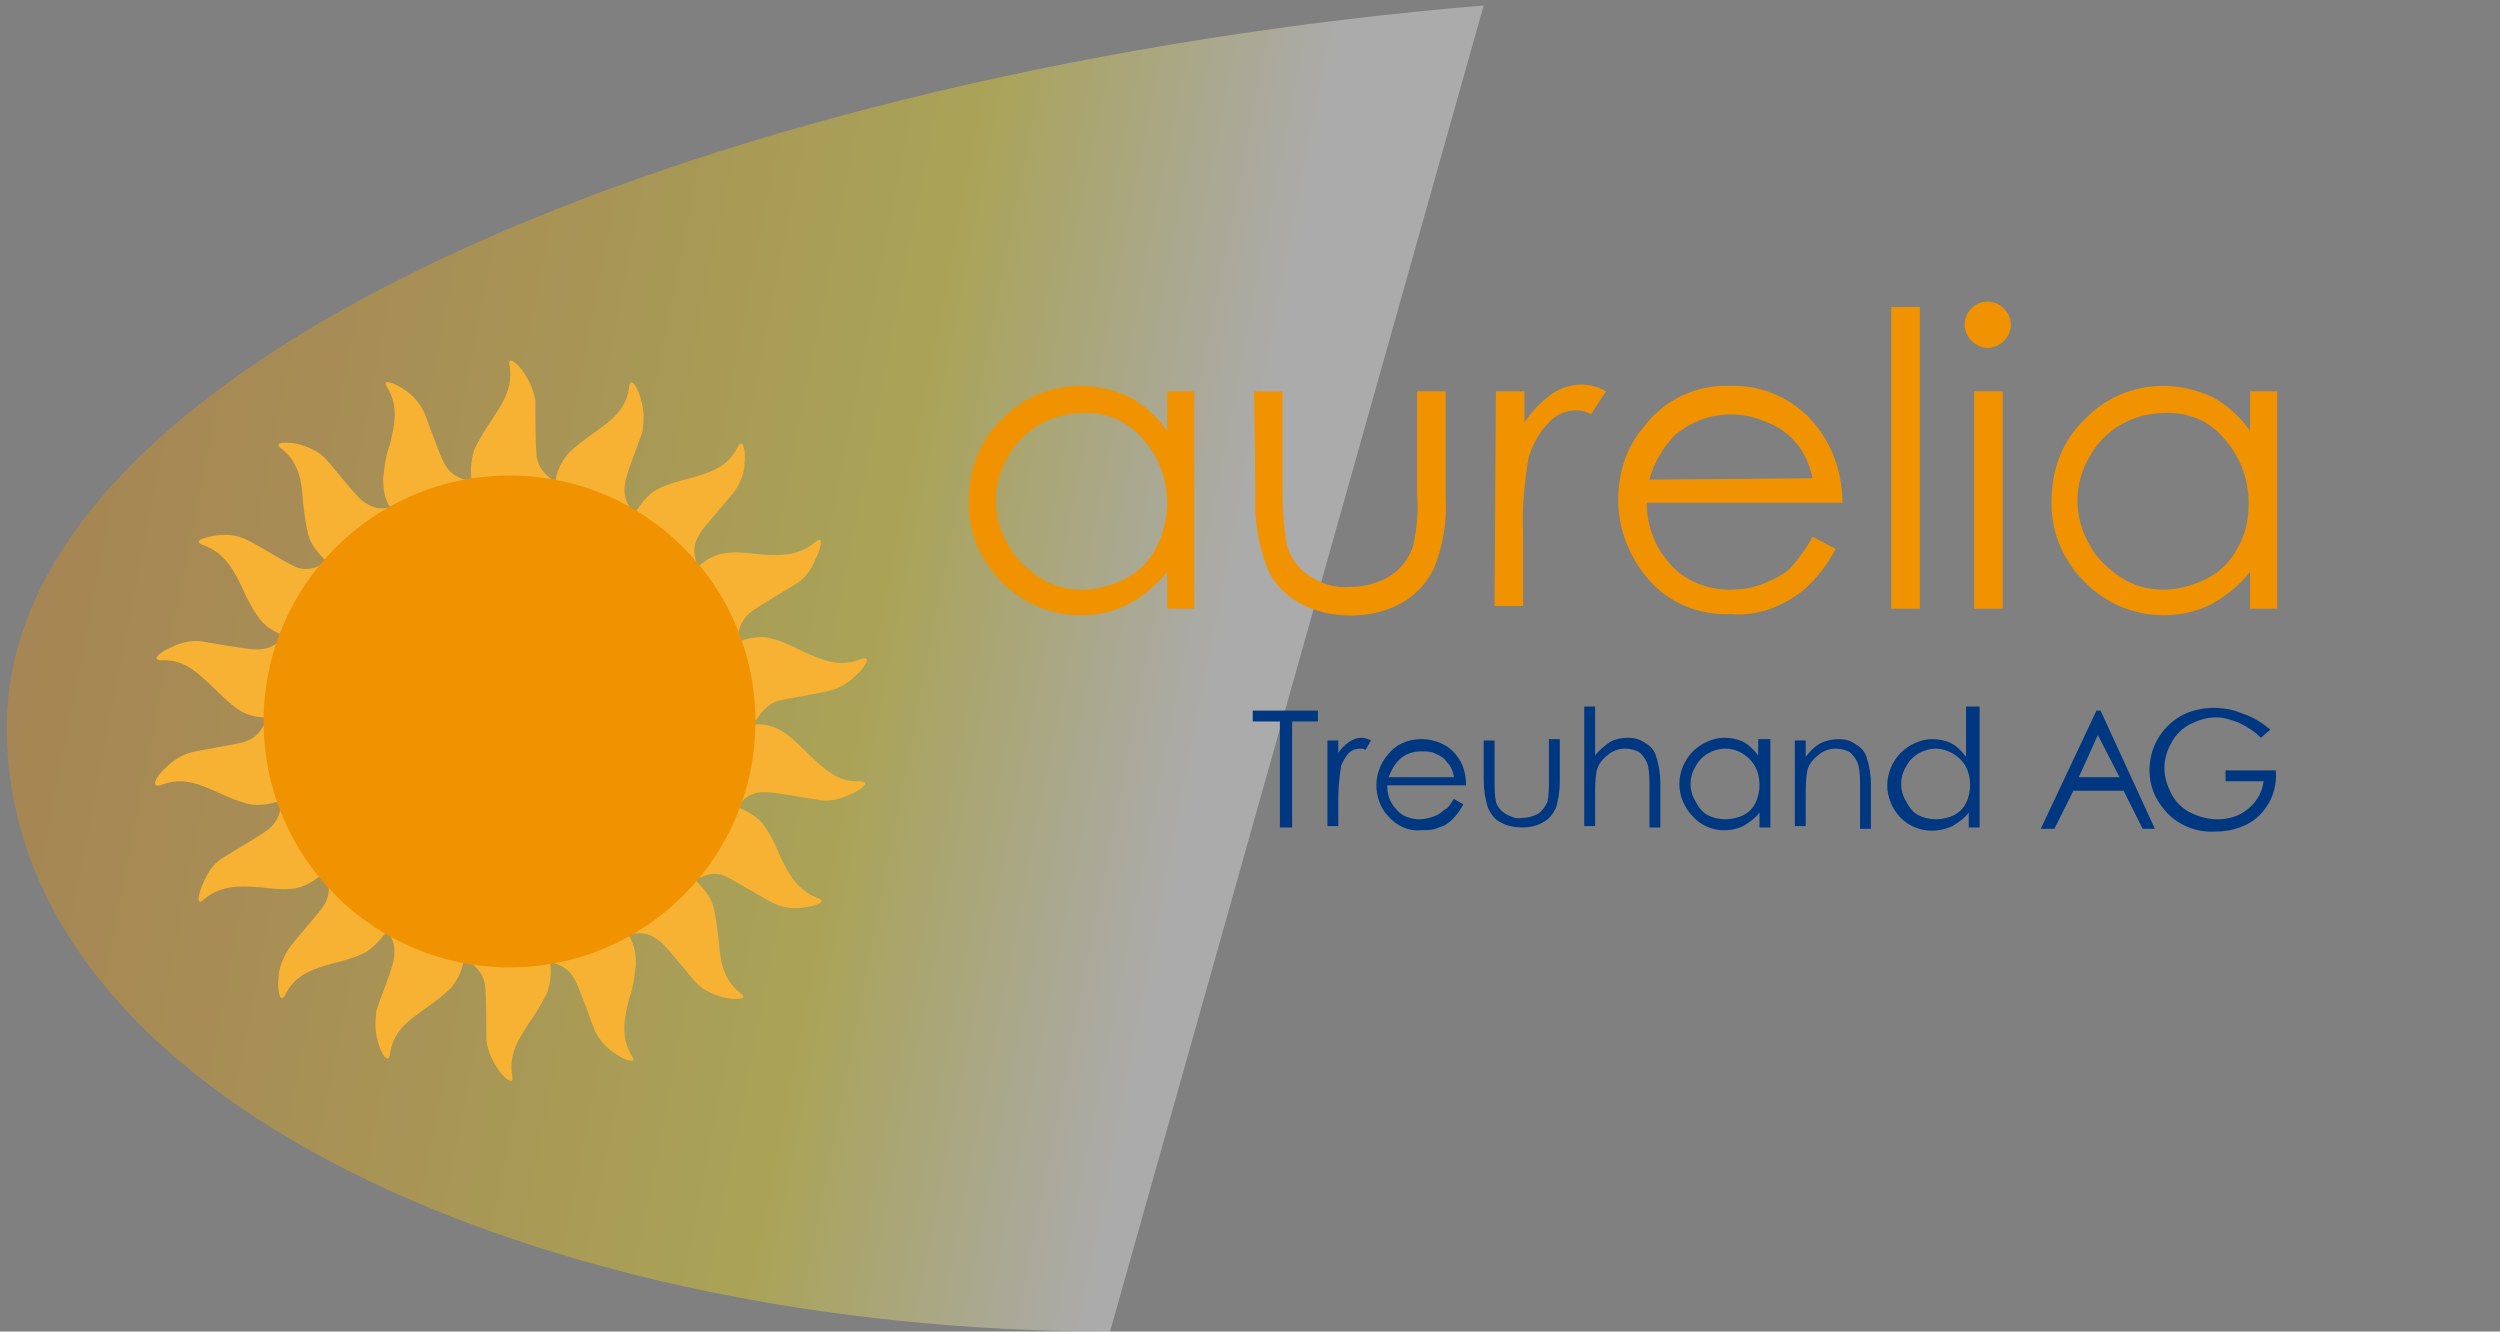 <?xml version="1.0" encoding="utf-8"?>
<!-- Generator: Adobe Illustrator 27.9.2, SVG Export Plug-In . SVG Version: 6.00 Build 0)  -->
<svg version="1.1" id="Ebene_1" xmlns="http://www.w3.org/2000/svg" xmlns:xlink="http://www.w3.org/1999/xlink" x="0px" y="0px"
	 width="184px" height="98px" viewBox="0 0 184 98" style="enable-background:new 0 0 184 98;" xml:space="preserve">
<rect x="0" y="0" width="184" height="98" fill="#808080" stroke="none"/>
<style type="text/css">
	.st0{opacity:0.34;fill:url(#SVGID_1_);enable-background:new    ;}
	.st1{fill:#F7B234;}
	.st2{fill:#F19300;}
	.st3{fill:#003781;}
</style>
<linearGradient id="SVGID_1_" gradientUnits="userSpaceOnUse" x1="4.51" y1="64.968" x2="102.09" y2="45.978" gradientTransform="matrix(1 0 0 -1 0 97.89)">
	<stop  offset="0" style="stop-color:#F19300"/>
	<stop  offset="0.13" style="stop-color:#F3A001"/>
	<stop  offset="0.37" style="stop-color:#F7C105"/>
	<stop  offset="0.62" style="stop-color:#FCE90A"/>
	<stop  offset="0.87" style="stop-color:#FFFFFF"/>
</linearGradient>
<path class="st0" d="M81.7,98C40.5,98,0.5,81.3,0.5,53.5S54.2,5,109.2,0.4"/>
<g>
	<g>
		<path class="st1" d="M34.7,35.2c-0.1-0.7,0-1.4,0.2-2.1c0.4-0.8,0.8-1.5,1.3-2.2c0.7-1.1,1.6-2.3,1.3-4c-0.2-0.8,0.7-0.1,1.1,0.6
			c0.4,0.6,0.7,1.3,0.8,2c0,0.7,0,3.3,0.1,4.1c0.1,0.7,0.5,1.2,1,1.6c0.5,0.4-0.5,0.8-0.5,0.8L35.2,36C35,35.8,34.8,35.5,34.7,35.2z
			"/>
		<path class="st1" d="M40.5,70.9c0.1,0.7,0,1.4-0.2,2.1c-0.4,0.8-0.8,1.5-1.3,2.2c-0.7,1.1-1.6,2.3-1.3,4c0.2,0.8-0.7,0.1-1.1-0.6
			c-0.4-0.6-0.7-1.3-0.8-2c0-0.7,0-3.3-0.1-4.1c-0.1-0.7-0.5-1.2-1-1.6c-0.5-0.4,0.5-0.8,0.5-0.8l4.9,0.1
			C40.2,70.3,40.4,70.6,40.5,70.9z"/>
	</g>
	<g>
		<path class="st1" d="M28.7,37.3c-0.4-0.6-0.5-1.3-0.5-2.1c0.1-0.9,0.2-1.7,0.5-2.5c0.3-1.3,0.7-2.7-0.2-4.2
			c-0.5-0.7,0.6-0.3,1.3,0.2c0.6,0.4,1.1,1,1.4,1.6c0.3,0.7,1.1,3.1,1.5,3.8c0.3,0.6,0.8,1,1.5,1.2c0.6,0.2-0.2,0.9-0.2,0.9
			l-4.6,1.6C29.1,37.7,28.9,37.5,28.7,37.3z"/>
		<path class="st1" d="M46.3,68.9c0.4,0.6,0.5,1.3,0.5,2.1c-0.1,0.9-0.2,1.7-0.5,2.5c-0.3,1.3-0.7,2.7,0.2,4.2
			c0.5,0.7-0.6,0.3-1.3-0.2c-0.6-0.4-1.1-1-1.4-1.6c-0.3-0.7-1.1-3.1-1.5-3.8c-0.3-0.6-0.8-1-1.5-1.2c-0.6-0.2,0.2-0.9,0.2-0.9
			l4.7-1.6C45.9,68.4,46.1,68.6,46.3,68.9z"/>
	</g>
	<g>
		<path class="st1" d="M23.9,41.2c-0.5-0.5-1-1.1-1.2-1.8c-0.2-0.8-0.3-1.6-0.4-2.5c-0.1-1.3-0.2-2.8-1.6-3.9
			c-0.7-0.5,0.5-0.5,1.3-0.3c0.7,0.2,1.4,0.5,1.9,1c0.5,0.5,2.1,2.6,2.7,3.1c0.5,0.4,1.1,0.7,1.8,0.6c0.7,0,0.2,0.9,0.2,0.9
			l-3.8,3.1C24.5,41.5,24.2,41.4,23.9,41.2z"/>
		<path class="st1" d="M51.3,64.9c0.5,0.5,1,1.1,1.2,1.8c0.2,0.8,0.3,1.7,0.4,2.5c0.1,1.3,0.2,2.8,1.6,3.9c0.7,0.5-0.5,0.5-1.3,0.3
			c-0.7-0.2-1.4-0.5-1.9-1c-0.5-0.5-2.1-2.6-2.7-3.1c-0.5-0.4-1.1-0.7-1.8-0.6c-0.7,0-0.2-0.9-0.2-0.9l3.8-3.1
			C50.8,64.7,51.1,64.7,51.3,64.9z"/>
	</g>
	<g>
		<path class="st1" d="M20.7,46.7C20,46.4,19.4,46,19,45.4c-0.5-0.7-0.9-1.5-1.2-2.2c-0.6-1.2-1.2-2.5-2.9-3.1
			c-0.8-0.3,0.3-0.6,1.1-0.7c0.7-0.1,1.5,0,2.1,0.3c0.7,0.3,2.9,1.7,3.6,2c0.6,0.3,1.3,0.2,1.9-0.1c0.6-0.3,0.5,0.8,0.5,0.8
			l-2.6,4.2C21.3,46.7,21,46.7,20.7,46.7z"/>
		<path class="st1" d="M54.5,59.5c0.7,0.3,1.3,0.7,1.7,1.2c0.5,0.7,0.9,1.5,1.2,2.3c0.6,1.2,1.2,2.5,2.8,3.1
			c0.8,0.3-0.3,0.6-1.1,0.7c-0.7,0.1-1.5,0-2.1-0.3c-0.7-0.3-2.9-1.7-3.6-2c-0.6-0.3-1.3-0.2-1.9,0.1c-0.6,0.3-0.5-0.8-0.5-0.8
			l2.5-4.2C53.9,59.4,54.2,59.4,54.5,59.5z"/>
	</g>
	<g>
		<path class="st1" d="M19.5,52.8c-0.7,0-1.4-0.2-2-0.6c-0.7-0.5-1.3-1.1-1.9-1.7c-1-0.9-2-2-3.7-1.9c-0.9,0,0-0.7,0.8-1
			c0.6-0.3,1.4-0.5,2.1-0.4c0.7,0.1,3.3,0.6,4.1,0.6c0.7,0,1.3-0.2,1.7-0.7c0.5-0.5,0.7,0.6,0.7,0.6l-0.9,4.8
			C20.1,52.7,19.8,52.8,19.5,52.8z"/>
		<path class="st1" d="M55.7,53.3c0.7,0,1.4,0.2,2,0.6c0.7,0.5,1.3,1.1,1.9,1.7c1,0.9,2,2,3.7,1.9c0.9,0,0,0.7-0.8,1
			c-0.6,0.3-1.4,0.5-2.1,0.4c-0.7-0.1-3.3-0.6-4.1-0.6c-0.7,0-1.3,0.2-1.7,0.7c-0.5,0.5-0.7-0.6-0.7-0.6l0.9-4.8
			C55.1,53.5,55.4,53.4,55.7,53.3z"/>
	</g>
	<g>
		<path class="st1" d="M20.5,59c-0.7,0.2-1.4,0.3-2.1,0.2c-0.8-0.2-1.6-0.5-2.4-0.9c-1.2-0.5-2.5-1.2-4.2-0.5
			C11,58,11.6,57,12.2,56.5c0.5-0.5,1.1-0.9,1.8-1.1c0.7-0.2,3.3-0.6,4-0.8c0.6-0.2,1.1-0.6,1.4-1.2c0.3-0.6,0.9,0.3,0.9,0.3
			l0.8,4.9C21,58.7,20.8,58.9,20.5,59z"/>
		<path class="st1" d="M54.7,47.1c0.7-0.2,1.4-0.3,2.1-0.1c0.8,0.2,1.6,0.6,2.4,1c1.2,0.5,2.5,1.2,4.2,0.5c0.8-0.3,0.2,0.7-0.4,1.2
			c-0.5,0.5-1.1,0.9-1.8,1.1c-0.7,0.2-3.3,0.6-4,0.8c-0.6,0.2-1.1,0.7-1.4,1.2c-0.3,0.6-0.9-0.3-0.9-0.3L54,47.7
			C54.2,47.5,54.4,47.3,54.7,47.1z"/>
	</g>
	<g>
		<path class="st1" d="M23.5,64.5c-0.6,0.5-1.2,0.8-1.9,0.9c-0.8,0.1-1.7,0-2.5-0.1c-1.3-0.1-2.8-0.2-4.1,0.9
			c-0.6,0.6-0.4-0.5,0-1.3c0.3-0.7,0.7-1.3,1.3-1.7c0.6-0.4,2.9-1.7,3.5-2.2c0.5-0.4,0.8-1,0.9-1.7c0.1-0.7,1,0,1,0l2.4,4.3
			C23.9,64,23.7,64.3,23.5,64.5z"/>
		<path class="st1" d="M51.5,41.6c0.6-0.5,1.2-0.8,1.9-0.9c0.9-0.1,1.7,0,2.5,0.1c1.3,0.1,2.8,0.2,4.1-0.9c0.7-0.6,0.4,0.5,0,1.3
			c-0.3,0.7-0.7,1.3-1.3,1.7c-0.6,0.4-2.9,1.7-3.5,2.2c-0.5,0.4-0.8,1-0.9,1.7c-0.1,0.7-1,0-1,0L51,42.4
			C51.1,42.1,51.3,41.9,51.5,41.6z"/>
	</g>
	<g>
		<path class="st1" d="M28.4,68.6c-0.4,0.6-0.9,1.1-1.5,1.5c-0.8,0.4-1.6,0.6-2.4,0.8c-1.3,0.4-2.7,0.7-3.5,2.3
			c-0.4,0.8-0.6-0.4-0.5-1.2c0-0.7,0.3-1.4,0.7-2.1c0.4-0.6,2.2-2.6,2.6-3.2c0.4-0.6,0.5-1.2,0.3-1.9c-0.1-0.7,0.9-0.3,0.9-0.3
			l3.7,3.2C28.5,68,28.5,68.3,28.4,68.6z"/>
		<path class="st1" d="M46.9,37.5c0.4-0.6,0.9-1.2,1.5-1.5c0.8-0.4,1.6-0.6,2.4-0.8c1.3-0.4,2.7-0.7,3.5-2.3
			c0.4-0.8,0.6,0.4,0.5,1.2c0,0.7-0.3,1.4-0.7,2c-0.4,0.6-2.2,2.5-2.6,3.2c-0.4,0.6-0.5,1.2-0.3,1.9c0.2,0.7-0.9,0.3-0.9,0.3
			l-3.7-3.2C46.7,38,46.8,37.8,46.9,37.5z"/>
	</g>
	<g>
		<path class="st1" d="M34.1,70.8c-0.1,0.7-0.5,1.4-0.9,1.9c-0.6,0.6-1.3,1.1-2,1.6c-1.1,0.8-2.3,1.6-2.5,3.3
			c-0.1,0.8-0.7-0.1-0.9-1c-0.2-0.7-0.2-1.4-0.1-2.2c0.2-0.7,1.2-3.1,1.3-3.9c0.1-0.6,0-1.3-0.4-1.8c-0.4-0.6,0.7-0.6,0.7-0.6
			l4.6,1.9C34,70.3,34.1,70.6,34.1,70.8z"/>
		<path class="st1" d="M40.9,35.3c0.1-0.7,0.5-1.4,0.9-1.9c0.6-0.6,1.3-1.1,2-1.6c1.1-0.8,2.3-1.6,2.5-3.3c0.1-0.9,0.7,0.1,0.9,1
			c0.2,0.7,0.2,1.4,0.1,2.2c-0.2,0.7-1.2,3.1-1.3,3.9c-0.1,0.6,0,1.3,0.4,1.8c0.4,0.6-0.7,0.6-0.7,0.6l-4.6-1.8
			C40.9,35.9,40.9,35.6,40.9,35.3z"/>
	</g>
	<circle class="st2" cx="37.5" cy="53.1" r="18.1"/>
</g>
<g>
	<path class="st2" d="M87.9,28.8v16h-2v-2.7c-0.8,1-1.8,1.8-2.9,2.4c-3.1,1.5-6.9,0.8-9.3-1.7c-1.6-1.6-2.5-3.8-2.4-6
		c0-2.2,0.8-4.4,2.4-5.9c1.5-1.6,3.6-2.5,5.8-2.5c1.2,0,2.5,0.3,3.6,0.8c1.1,0.6,2.1,1.5,2.8,2.5v-2.9H87.9z M79.7,30.4
		c-2.3,0-4.4,1.2-5.5,3.2c-1.2,2-1.2,4.5,0,6.5c0.5,1,1.4,1.8,2.3,2.4c0.9,0.6,2,0.9,3.1,0.9c1.1,0,2.2-0.3,3.2-0.8
		c1-0.5,1.8-1.3,2.3-2.3c0.5-1,0.8-2.1,0.8-3.3c0-1.7-0.6-3.4-1.8-4.7C83,31,81.4,30.3,79.7,30.4L79.7,30.4z"/>
	<path class="st2" d="M92.3,28.8h2.1v7.5c0,1.3,0.1,2.5,0.3,3.8c0.3,1,0.9,1.8,1.7,2.3c0.9,0.6,1.9,0.9,3,0.8c1,0,2.1-0.3,2.9-0.8
		c0.8-0.5,1.4-1.3,1.7-2.2c0.3-1.3,0.4-2.6,0.3-3.9v-7.5h2.1v7.9c0.1,1.7-0.2,3.4-0.8,5c-0.5,1.1-1.3,2-2.3,2.6
		c-1.2,0.7-2.5,1-3.9,1c-1.4,0-2.7-0.3-3.9-1c-1-0.6-1.9-1.5-2.3-2.7c-0.6-1.6-0.9-3.4-0.8-5.1L92.3,28.8z"/>
	<path class="st2" d="M110.1,28.8h2.1v2.3c0.5-0.8,1.2-1.5,2-2.1c0.6-0.4,1.4-0.7,2.2-0.7c0.6,0,1.3,0.2,1.8,0.5l-1.1,1.7
		c-0.3-0.2-0.7-0.3-1.1-0.3c-0.7,0-1.5,0.3-2,0.9c-0.7,0.7-1.2,1.6-1.5,2.6c-0.3,1.8-0.5,3.7-0.4,5.5v5.4h-2.1L110.1,28.8z"/>
	<path class="st2" d="M133.4,39.5l1.7,0.9c-0.5,1-1.2,1.9-2,2.7c-0.7,0.7-1.6,1.2-2.5,1.6c-1,0.4-2.1,0.6-3.2,0.5
		c-2.3,0.1-4.6-0.8-6.1-2.6c-1.4-1.6-2.2-3.7-2.2-5.8c0-2,0.6-3.9,1.9-5.4c1.5-2,3.9-3.1,6.3-3c2.6-0.1,5,1.1,6.5,3.1
		c1.2,1.6,1.8,3.5,1.8,5.5h-14.4c0,1.7,0.6,3.3,1.8,4.6c1.1,1.2,2.7,1.8,4.3,1.8c0.8,0,1.6-0.1,2.4-0.4c0.7-0.3,1.4-0.6,2-1.1
		C132.4,41.1,133,40.3,133.4,39.5z M133.4,35.2c-0.2-1-0.6-1.9-1.2-2.6c-0.6-0.7-1.3-1.2-2.1-1.5c-0.9-0.4-1.8-0.6-2.7-0.6
		c-1.5,0-2.9,0.5-4.1,1.5c-0.9,0.9-1.6,2.1-1.9,3.3L133.4,35.2z"/>
	<path class="st2" d="M139.2,22.6h2.1v22.2h-2.1V22.6z"/>
	<path class="st2" d="M146.3,22.2c0.9,0,1.7,0.8,1.7,1.7c0,0.9-0.8,1.7-1.7,1.7c-0.9,0-1.7-0.8-1.7-1.7c0-0.5,0.2-0.9,0.5-1.2
		C145.4,22.4,145.8,22.2,146.3,22.2z M145.3,28.8h2.1v16h-2.1V28.8z"/>
	<path class="st2" d="M167.6,28.8v16h-2v-2.7c-0.8,1-1.8,1.8-2.9,2.4c-3.1,1.5-6.9,0.8-9.3-1.7c-1.6-1.6-2.5-3.8-2.4-6
		c0-2.2,0.8-4.4,2.4-5.9c1.5-1.6,3.6-2.5,5.8-2.5c1.2,0,2.5,0.3,3.6,0.8c1.1,0.6,2.1,1.5,2.8,2.5v-2.9H167.6z M159.3,30.4
		c-2.3,0-4.4,1.2-5.5,3.2c-1.2,2-1.2,4.5,0,6.5c0.5,1,1.4,1.8,2.3,2.4c0.9,0.6,2,0.9,3.1,0.9c1.1,0,2.2-0.3,3.2-0.8
		c1-0.5,1.8-1.3,2.3-2.3c0.6-1,0.8-2.1,0.8-3.3c0-1.7-0.6-3.4-1.8-4.7C162.7,31,161,30.3,159.3,30.4L159.3,30.4z"/>
</g>
<g>
	<path class="st3" d="M92.2,53.1v-0.8H97v0.8h-1.9v7.8h-0.9v-7.8H92.2z"/>
	<path class="st3" d="M97.7,54.5h0.8v0.9c0.2-0.3,0.5-0.6,0.8-0.8c0.3-0.2,0.6-0.3,0.9-0.3c0.3,0,0.5,0.1,0.7,0.2l-0.4,0.7
		c-0.1-0.1-0.3-0.1-0.4-0.1c-0.3,0-0.6,0.1-0.8,0.3c-0.3,0.3-0.5,0.7-0.6,1c-0.1,0.7-0.2,1.5-0.2,2.2v2.2h-0.8L97.7,54.5z"/>
	<path class="st3" d="M107,58.8l0.7,0.4c-0.2,0.4-0.5,0.8-0.8,1.1c-0.3,0.3-0.6,0.5-1,0.6c-0.4,0.2-0.8,0.2-1.3,0.2
		c-0.9,0.1-1.8-0.3-2.4-1c-0.6-0.6-0.9-1.5-0.9-2.3c0-0.8,0.3-1.6,0.8-2.2c0.6-0.8,1.5-1.2,2.5-1.2c1,0,2,0.4,2.6,1.2
		c0.5,0.6,0.7,1.4,0.7,2.2h-5.8c0,0.7,0.2,1.3,0.7,1.8c0.4,0.5,1.1,0.7,1.7,0.7c0.3,0,0.7-0.1,1-0.2c0.3-0.1,0.6-0.3,0.8-0.5
		C106.6,59.5,106.8,59.1,107,58.8z M107,57.1c-0.1-0.4-0.2-0.7-0.5-1c-0.2-0.3-0.5-0.5-0.8-0.6c-0.3-0.2-0.7-0.2-1.1-0.2
		c-0.6,0-1.2,0.2-1.6,0.6c-0.4,0.4-0.6,0.8-0.8,1.3H107z"/>
	<path class="st3" d="M109.2,54.5h0.8v3c0,0.5,0,1,0.1,1.5c0.1,0.4,0.4,0.7,0.7,0.9c0.4,0.2,0.8,0.4,1.2,0.3c0.4,0,0.8-0.1,1.2-0.3
		c0.3-0.2,0.5-0.5,0.7-0.9c0.1-0.5,0.1-1.1,0.1-1.6v-3h0.8v3.1c0,0.7-0.1,1.4-0.3,2c-0.2,0.4-0.5,0.8-0.9,1c-0.5,0.3-1,0.4-1.6,0.4
		c-0.5,0-1.1-0.1-1.6-0.4c-0.4-0.2-0.7-0.6-0.9-1.1c-0.2-0.6-0.3-1.3-0.3-2L109.2,54.5z"/>
	<path class="st3" d="M116.6,52h0.8v3.6c0.3-0.4,0.7-0.7,1.1-1c0.4-0.2,0.8-0.3,1.3-0.3c0.5,0,0.9,0.1,1.3,0.4
		c0.4,0.2,0.7,0.6,0.8,1c0.2,0.6,0.3,1.3,0.3,1.9v3.3h-0.8v-3c0-0.5,0-1-0.1-1.5c-0.1-0.4-0.3-0.7-0.6-1c-0.3-0.2-0.7-0.3-1.1-0.3
		c-0.5,0-1,0.2-1.3,0.5c-0.4,0.3-0.7,0.7-0.8,1.2c-0.1,0.6-0.1,1.2-0.1,1.7v2.3h-0.8L116.6,52z"/>
	<path class="st3" d="M130.3,54.5v6.4h-0.8v-1.1c-0.3,0.4-0.7,0.7-1.2,1c-1.3,0.6-2.8,0.3-3.7-0.7c-0.6-0.6-1-1.5-1-2.4
		c0-0.9,0.4-1.8,1-2.4c0.6-0.6,1.5-1,2.3-1c0.5,0,1,0.1,1.4,0.3c0.4,0.2,0.8,0.6,1.1,1v-1.2H130.3z M127,55.1
		c-0.9,0-1.8,0.5-2.2,1.3c-0.5,0.8-0.5,1.8,0,2.6c0.2,0.4,0.5,0.8,0.9,1c0.4,0.2,0.8,0.3,1.3,0.3c0.4,0,0.9-0.1,1.3-0.3
		c0.4-0.2,0.7-0.5,0.9-0.9c0.2-0.4,0.3-0.9,0.3-1.3c0-0.7-0.2-1.4-0.7-1.9C128.3,55.4,127.7,55.1,127,55.1L127,55.1z"/>
	<path class="st3" d="M132.1,54.5h0.8v1.2c0.3-0.4,0.7-0.8,1.1-1c0.4-0.2,0.9-0.3,1.3-0.3c0.5,0,0.9,0.1,1.3,0.4
		c0.4,0.2,0.7,0.6,0.8,1c0.2,0.6,0.3,1.3,0.3,1.9v3.3h-0.8v-3.1c0-0.5,0-1-0.1-1.5c-0.1-0.4-0.3-0.7-0.6-1c-0.3-0.2-0.7-0.3-1.1-0.3
		c-0.5,0-1,0.2-1.3,0.5c-0.4,0.3-0.7,0.7-0.8,1.2c-0.1,0.6-0.1,1.2-0.1,1.7v2.3h-0.8L132.1,54.5z"/>
	<path class="st3" d="M145.7,52v8.9h-0.8v-1.1c-0.3,0.4-0.7,0.7-1.2,1c-1.3,0.6-2.8,0.4-3.8-0.6c-0.6-0.6-1-1.5-1-2.4
		c0-0.9,0.4-1.8,1-2.4c0.6-0.6,1.5-1,2.3-1c0.5,0,1,0.1,1.4,0.3c0.4,0.2,0.8,0.6,1.1,1V52H145.7z M142.5,55.1
		c-0.9,0-1.8,0.5-2.2,1.3c-0.5,0.8-0.5,1.8,0,2.6c0.2,0.4,0.5,0.8,0.9,1c0.4,0.2,0.8,0.3,1.3,0.3c0.4,0,0.9-0.1,1.3-0.3
		c0.4-0.2,0.7-0.5,0.9-0.9c0.2-0.4,0.3-0.9,0.3-1.3c0-0.7-0.2-1.4-0.7-1.9C143.8,55.4,143.1,55.1,142.5,55.1L142.5,55.1z"/>
	<path class="st3" d="M154.6,52.3l4,8.7h-0.9l-1.4-2.8h-3.7l-1.4,2.8h-1l4.1-8.7H154.6z M154.4,54.1l-1.4,3.1h3L154.4,54.1z"/>
	<path class="st3" d="M167.1,53.7l-0.7,0.6c-0.5-0.5-1-0.8-1.6-1.1c-0.5-0.2-1.1-0.4-1.7-0.4c-0.7,0-1.3,0.2-1.9,0.5
		c-0.6,0.3-1.1,0.8-1.4,1.4c-0.3,0.5-0.5,1.2-0.5,1.8c0,0.7,0.2,1.3,0.5,1.9c0.3,0.6,0.8,1.1,1.4,1.4c0.6,0.3,1.3,0.5,2,0.5
		c0.8,0,1.6-0.2,2.3-0.8c0.6-0.5,1-1.2,1.1-2h-2.8v-0.8h3.7c0.1,1.2-0.3,2.4-1.2,3.3c-0.8,0.8-2,1.2-3.2,1.2
		c-1.5,0.1-2.9-0.5-3.8-1.6c-0.7-0.8-1.1-1.8-1.1-2.9c0-0.8,0.2-1.6,0.6-2.3c0.4-0.7,1-1.3,1.7-1.7c0.7-0.4,1.6-0.6,2.4-0.6
		c0.7,0,1.4,0.1,2.1,0.4C165.9,52.8,166.5,53.2,167.1,53.7z"/>
</g>
</svg>
